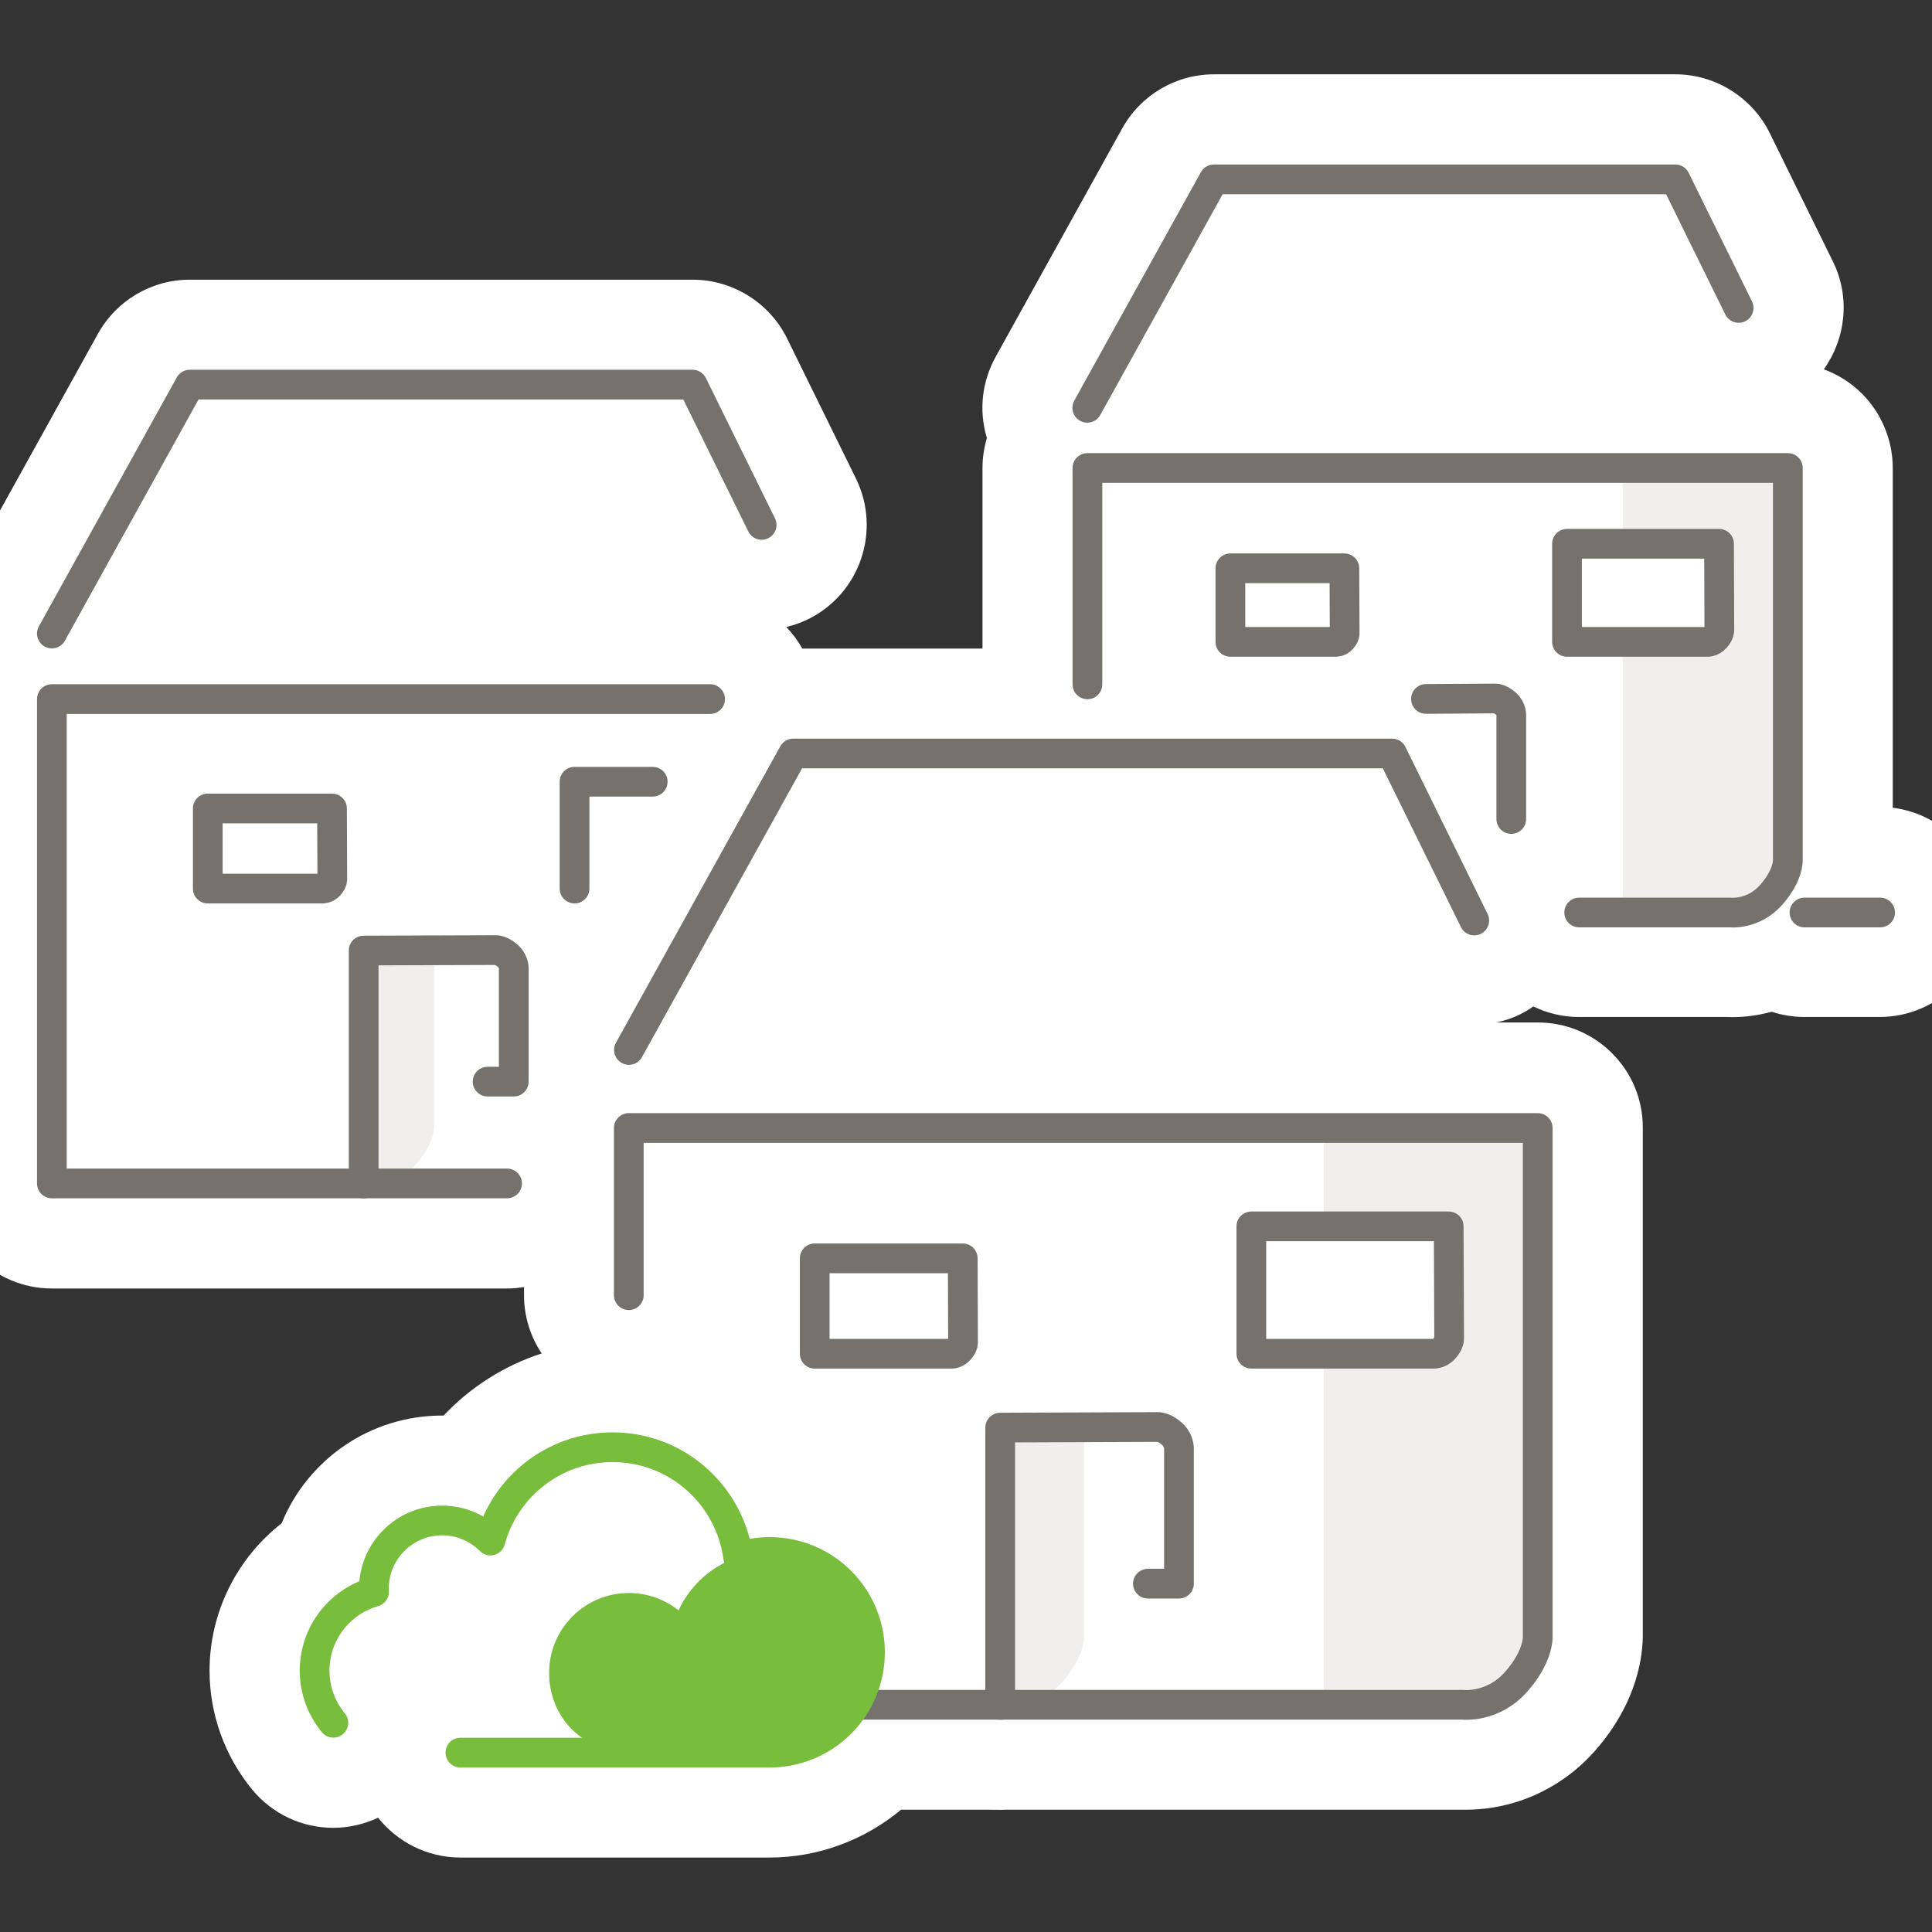 <?xml version="1.0" encoding="UTF-8"?>
<svg id="uuid-3c8130ca-e5e8-4932-8abc-1c65991cb9c9" data-name="haus-ohne-solar" xmlns="http://www.w3.org/2000/svg" viewBox="0 0 130 130">
  <rect x="0" y="0" width="130" height="130" fill="#333333" stroke="none"/>
  <path d="m127.36,54.39v-22.9c0-1.86-.75-3.68-2.07-5-.74-.74-1.62-1.29-2.57-1.64,1.47-2.05,1.8-4.83.62-7.24l-4.26-8.66c-1.18-2.4-3.67-3.95-6.34-3.95h-31.05c-2.57,0-4.93,1.39-6.18,3.64l-8.52,15.38c-.91,1.65-1.13,3.56-.61,5.37,0,.02.02.04.03.07-.19.64-.3,1.32-.3,2.03v12.15h-12.13c-.29-.53-.66-1.02-1.07-1.45.51-.12,1-.3,1.46-.52,3.5-1.72,4.94-5.96,3.23-9.46l-4.64-9.44c-1.18-2.4-3.67-3.95-6.34-3.95H12.77c-2.57,0-4.93,1.39-6.18,3.64L-2.69,39.21c-.91,1.65-1.13,3.56-.61,5.37.02.08.07.15.09.23-.23.7-.37,1.45-.37,2.23v32.59c0,3.9,3.17,7.07,7.07,7.07h20.09s.89,0,.89,0c.11,0,.22,0,.33,0h9.32c.39,0,.77-.04,1.14-.1v.55c0,1.45.44,2.8,1.19,3.92-2.51.81-4.79,2.26-6.6,4.18-.03,0-.06,0-.1,0-4.85,0-9.05,2.96-10.8,7.25-3.01,2.35-4.85,5.99-4.85,9.92,0,2.91,1.02,5.75,2.87,8,1.36,1.64,3.34,2.57,5.45,2.57,1.05,0,2.08-.24,3.02-.68,1.3,1.63,3.3,2.68,5.54,2.68h20.81c3.25,0,6.38-1.17,8.84-3.22h5.78s.89.01.89.01c.12,0,.23,0,.35-.01h30.57c.12,0,.27,0,.43,0,3.3,0,6.47-1.45,8.69-3.98,2.91-3.32,3.22-6.51,3.2-7.9v-34.02c0-1.89-.73-3.66-2.07-5s-3.11-2.07-5-2.07h-2.78c.55-.12,1.1-.3,1.6-.55.31-.15.6-.33.88-.53.93.45,1.96.71,3.06.71h9.91c.14,0,.29.01.44.01.89,0,1.77-.13,2.63-.36.69.22,1.42.35,2.18.35h5.09c3.9,0,7.07-3.17,7.07-7.07,0-3.61-2.72-6.59-6.21-7.01Z" style="fill: #fff;"/>
  <g>
    <g>
      <line x1="121.42" y1="61.4" x2="126.51" y2="61.4" style="fill: none; stroke: #75726e; stroke-linecap: round; stroke-linejoin: round; stroke-width: 2px;"/>
      <path d="m116.33,61.4s1.56.19,2.78-1.2c1.22-1.39,1.11-2.41,1.11-2.41v-26.3s-11.03,0-11.03,0v29.92h7.14Z" style="fill: #f0efee;"/>
      <path d="m106.26,61.4h10.15s1.56.19,2.78-1.2c1.22-1.39,1.11-2.41,1.11-2.41v-26.3s-47.13,0-47.13,0v14.56" style="fill: none; stroke: #75726e; stroke-linecap: round; stroke-linejoin: round; stroke-width: 2px;"/>
      <path d="m101.69,55.11v-6.91s.06-.48-.37-.86-.75-.34-.75-.34l-4.62.03" style="fill: none; stroke: #75726e; stroke-linecap: round; stroke-linejoin: round; stroke-width: 2px;"/>
      <path d="m105.44,43.19h9.39s.34.04.61-.27.25-.53.25-.53l-.02-5.8h-10.23v6.6Z" style="fill: #fff; stroke: #75726e; stroke-linecap: round; stroke-linejoin: round; stroke-width: 2px;"/>
      <path d="m82.79,43.19h7.05s.26.03.46-.2.18-.4.18-.4l-.02-4.35h-7.67v4.95Z" style="fill: none; stroke: #75726e; stroke-linecap: round; stroke-linejoin: round; stroke-width: 2px;"/>
      <polyline points="73.16 27.44 81.68 12.07 112.73 12.07 116.99 20.72" style="fill: none; stroke: #75726e; stroke-linecap: round; stroke-linejoin: round; stroke-width: 2px;"/>
    </g>
    <g>
      <path d="m24.97,79.63s1.7.2,3.03-1.31c1.33-1.51,1.21-2.62,1.21-2.62v-11.73s-4.71,0-4.71,0v15.67h.47Z" style="fill: #f0efee;"/>
      <polyline points="47.78 47.04 3.49 47.04 3.49 79.55 3.49 79.63 34.12 79.63" style="fill: none; stroke: #75726e; stroke-linecap: round; stroke-linejoin: round; stroke-width: 2px;"/>
      <path d="m32.81,72.78h1.76v-7.53s.06-.53-.41-.94-.81-.38-.81-.38l-8.88.03v15.67" style="fill: none; stroke: #75726e; stroke-linecap: round; stroke-linejoin: round; stroke-width: 2px;"/>
      <polyline points="43.92 52.6 38.66 52.6 38.66 59.79" style="fill: #fff; stroke: #75726e; stroke-linecap: round; stroke-linejoin: round; stroke-width: 2px;"/>
      <path d="m13.98,59.79h7.68s.28.03.5-.22.2-.43.2-.43l-.02-4.74h-8.36v5.39Z" style="fill: none; stroke: #75726e; stroke-linecap: round; stroke-linejoin: round; stroke-width: 2px;"/>
      <polyline points="3.49 42.63 12.77 25.88 46.6 25.88 51.25 35.32" style="fill: none; stroke: #75726e; stroke-linecap: round; stroke-linejoin: round; stroke-width: 2px;"/>
    </g>
    <g>
      <path d="m98.34,114.71s2.02.24,3.6-1.56c1.58-1.8,1.44-3.12,1.44-3.12v-34.13s-14.31,0-14.31,0v38.82h9.27Z" style="fill: #f0efee;"/>
      <path d="m67.9,114.71s2.02.24,3.6-1.56c1.58-1.8,1.44-3.12,1.44-3.12v-13.96s-5.61,0-5.61,0v18.66h.56Z" style="fill: #f0efee;"/>
      <path d="m44,114.71h54.43s2.02.24,3.6-1.56c1.58-1.8,1.44-3.12,1.44-3.12v-34.13s-61.16,0-61.16,0v11.25" style="fill: none; stroke: #75726e; stroke-linecap: round; stroke-linejoin: round; stroke-width: 2px;"/>
      <path d="m77.24,106.56h2.09v-8.97s.07-.63-.48-1.12-.97-.45-.97-.45l-10.58.04v18.66" style="fill: none; stroke: #75726e; stroke-linecap: round; stroke-linejoin: round; stroke-width: 2px;"/>
      <path d="m84.2,91.09h12.19s.45.05.8-.35.32-.69.32-.69l-.03-7.53h-13.28v8.56Z" style="fill: #fff; stroke: #75726e; stroke-linecap: round; stroke-linejoin: round; stroke-width: 2px;"/>
      <path d="m54.82,91.09h9.14s.33.04.6-.26.24-.52.24-.52l-.02-5.64h-9.96v6.42Z" style="fill: none; stroke: #75726e; stroke-linecap: round; stroke-linejoin: round; stroke-width: 2px;"/>
      <polyline points="42.32 70.65 53.38 50.7 93.67 50.7 99.2 61.94" style="fill: none; stroke: #75726e; stroke-linecap: round; stroke-linejoin: round; stroke-width: 2px;"/>
      <g id="uuid-b4884db4-10a7-4d47-923d-7f3278a1ca5a" data-name="kleinerzeuger-strauch">
        <path id="uuid-e2148f43-c0bb-478e-8937-efb2ca4b4e80" data-name="kleinerzeuger-strauch02" d="m30.98,117.93h20.81c3.73,0,6.75-3.02,6.75-6.75s-3.02-6.75-6.75-6.75c-.74,0-1.46.12-2.12.35-.56-4.17-4.12-7.4-8.45-7.4-3.93,0-7.24,2.66-8.22,6.28-.83-.83-1.98-1.35-3.25-1.35-2.54,0-4.59,2.06-4.59,4.59,0,.07,0,.14.01.21-2.31.66-4,2.78-4,5.3,0,1.33.47,2.55,1.26,3.51" style="fill: none; stroke: #78bd3b; stroke-linecap: round; stroke-linejoin: round; stroke-width: 2px;"/>
        <path id="uuid-ccda526a-6bd8-4183-a108-6df4b7c97d07" data-name="kleinerzeuger-strauch01" d="m51.79,104.43c-2.72,0-5.06,1.61-6.13,3.93-.92-.73-2.08-1.17-3.34-1.17-2.97,0-5.37,2.4-5.37,5.37s2.2,5.16,4.99,5.35v.02h9.84c3.73,0,6.75-3.02,6.75-6.75s-3.02-6.75-6.75-6.75Z" style="fill: #78bd3b;"/>
      </g>
    </g>
  </g>
</svg>